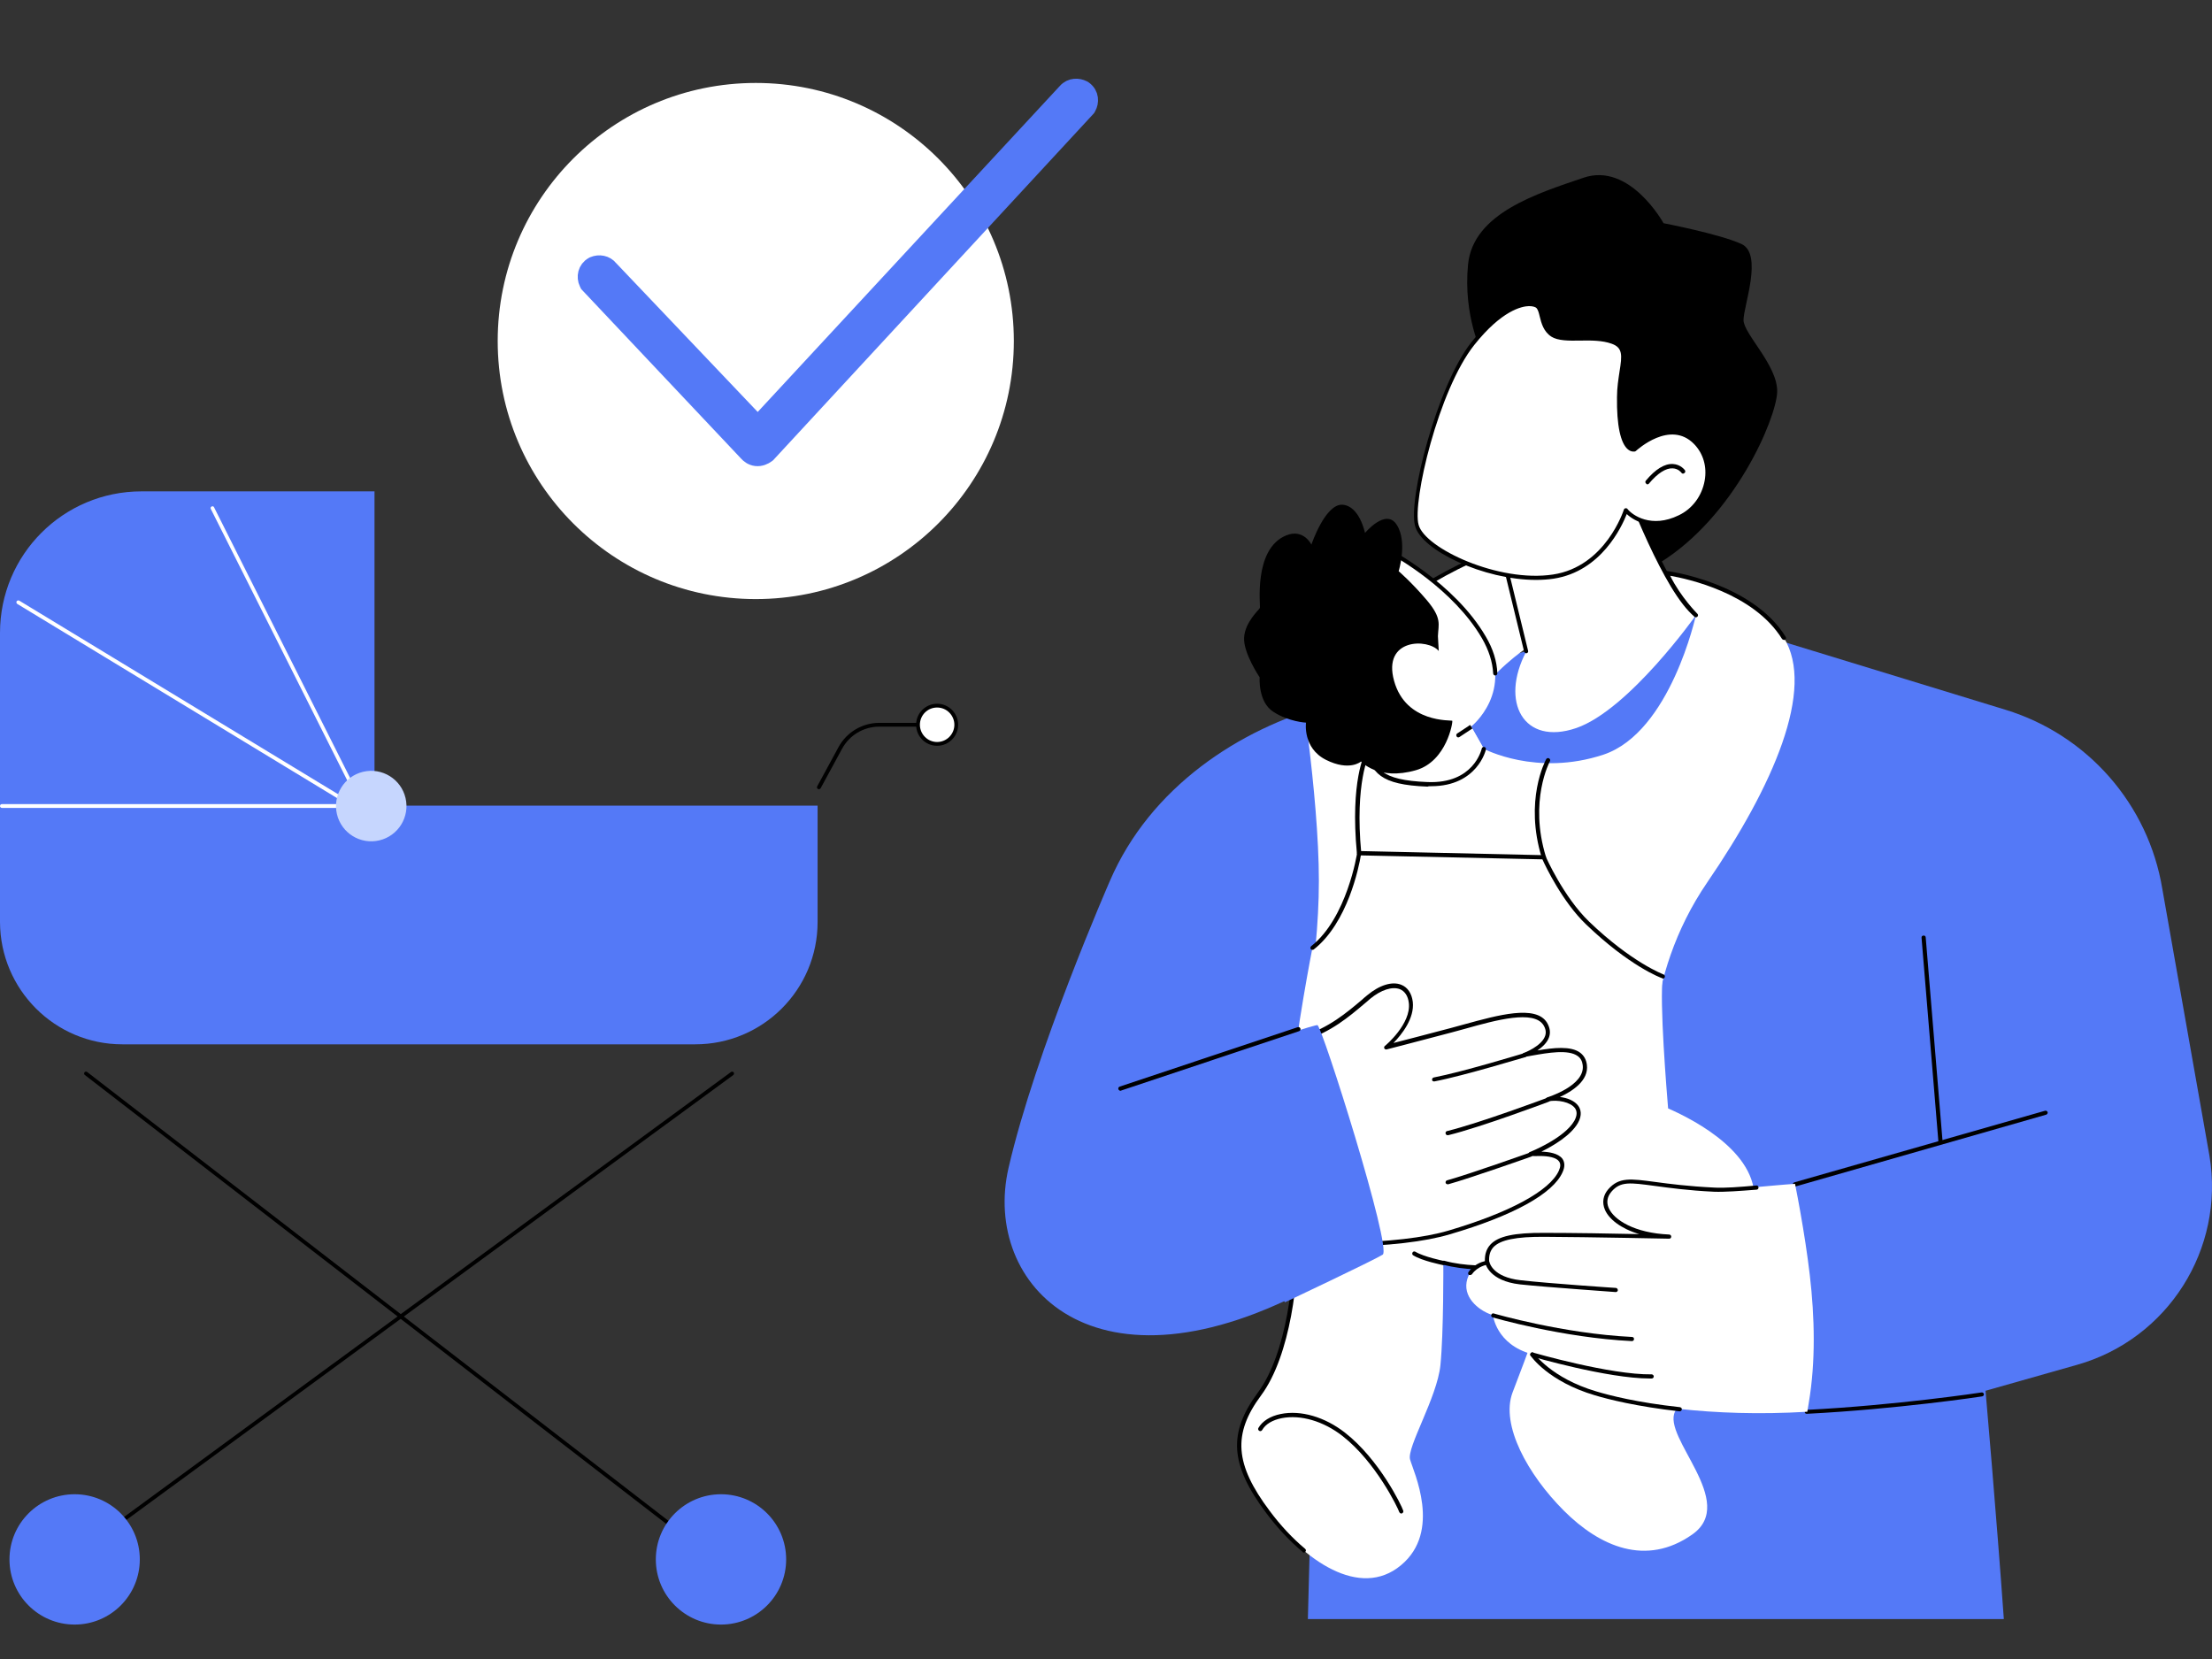 <svg width="240" height="180" viewBox="0 0 240 180" fill="none" xmlns="http://www.w3.org/2000/svg">
<rect x="0" y="0" width="240" height="180" fill="#333333" stroke="none"/>
<g clip-path="url(#clip0_862_25601)">
<circle cx="82" cy="37" r="28" fill="white"/>
<path d="M215.43 150.897C215.43 150.897 216.625 164.534 217.414 175.669H141.903L142.849 139.401C118.753 152.587 106.514 139.401 109.422 126.733C112.329 114.065 120.421 95.582 120.421 95.582C124.794 85.416 134.442 79.082 143.999 76.49L165.593 70.652L184.008 66.73L217.594 77.008C226.497 79.736 233.102 87.264 234.612 96.461L239.729 125.426C241.397 135.524 235.221 145.284 225.37 148.079L215.43 150.897Z" fill="#5479F7"/>
<path d="M194.715 128.739C194.738 128.739 194.76 128.739 194.783 128.739L222.012 120.94C222.124 120.895 222.192 120.782 222.17 120.669C222.124 120.557 222.012 120.489 221.899 120.512L194.67 128.288C194.557 128.333 194.49 128.446 194.512 128.559C194.535 128.671 194.625 128.739 194.715 128.739Z" fill="black"/>
<path d="M210.539 124.051C210.561 124.051 210.561 124.051 210.539 124.051C210.674 124.051 210.764 123.938 210.764 123.803L208.938 101.713C208.938 101.578 208.826 101.488 208.69 101.51C208.555 101.51 208.465 101.623 208.487 101.758L210.313 123.848C210.336 123.961 210.426 124.051 210.539 124.051Z" fill="black"/>
<path d="M196.022 153.398C205.76 152.903 214.979 151.528 215.069 151.505C215.182 151.482 215.272 151.37 215.25 151.257C215.227 151.144 215.114 151.054 215.002 151.077C214.911 151.099 205.715 152.474 196.022 152.97C195.887 152.97 195.797 153.083 195.82 153.196C195.797 153.286 195.887 153.398 196.022 153.398Z" fill="black"/>
<path d="M165.525 70.382C165.525 70.382 161.896 72.793 159.71 76.355C157.523 79.916 156.531 82.012 156.531 82.012C156.531 82.012 147.695 72.433 147.402 70.156C147.109 67.902 157.208 61.095 163.248 59.517C169.312 57.916 165.525 70.382 165.525 70.382Z" fill="white"/>
<path d="M147.403 70.381H147.425C147.538 70.359 147.628 70.246 147.628 70.133C147.357 68.15 157.005 61.387 163.316 59.742C163.429 59.719 163.519 59.584 163.474 59.471C163.451 59.359 163.316 59.269 163.203 59.314C157.388 60.846 146.839 67.609 147.177 70.201C147.2 70.291 147.29 70.381 147.403 70.381Z" fill="black"/>
<path d="M160.994 38.667C160.769 38.351 158.74 34.272 159.281 28.704C159.822 23.137 166.787 20.995 171.814 19.282C176.84 17.569 180.492 24.218 180.492 24.218C180.492 24.218 186.601 25.391 188.945 26.473C191.312 27.555 189.17 33.212 189.17 34.722C189.17 36.233 192.912 39.659 192.822 42.544C192.709 45.429 188.223 56.046 180.064 61.072C171.927 66.099 160.994 38.667 160.994 38.667Z" fill="black"/>
<path d="M176.007 51.492C176.007 51.492 180.537 64.025 184.008 66.752C184.008 66.752 176.75 77.008 171.025 78.992C165.277 80.953 162.73 76.129 165.593 70.697C165.593 70.697 161.964 55.752 161.513 54.084C161.062 52.394 176.007 51.492 176.007 51.492Z" fill="white"/>
<path d="M165.593 70.877C165.615 70.877 165.638 70.877 165.638 70.877C165.751 70.855 165.841 70.72 165.796 70.607C165.751 70.449 162.167 55.64 161.716 53.995C161.716 53.995 161.716 53.972 161.738 53.927C162.46 52.913 170.507 52.056 175.849 51.718C176.412 53.251 180.56 64.318 183.873 66.91C183.963 66.978 184.121 66.978 184.189 66.865C184.256 66.775 184.256 66.617 184.144 66.55C180.763 63.912 176.255 51.515 176.209 51.402C176.164 51.312 176.097 51.245 175.984 51.245C174.609 51.335 162.482 52.101 161.378 53.634C161.243 53.814 161.265 53.972 161.288 54.085C161.738 55.73 165.322 70.539 165.367 70.697C165.413 70.81 165.503 70.877 165.593 70.877Z" fill="black"/>
<path d="M177.336 48.787C177.336 48.787 181.213 45.158 183.986 48.021C186.308 50.433 185.338 54.625 182.25 56.113C179.185 57.623 176.998 56.113 176.412 55.369C176.412 55.369 174.474 61.658 168.546 62.56C162.617 63.461 154.458 59.719 153.691 57.015C152.948 54.31 156.013 42.025 159.755 37.292C163.497 32.558 166.337 32.693 166.878 33.302C167.396 33.91 167.171 35.533 168.433 36.345C169.718 37.179 172.828 36.345 174.947 37.089C177.043 37.833 175.736 39.794 175.691 43.107C175.601 49.193 177.336 48.787 177.336 48.787Z" fill="white"/>
<path d="M166.652 62.92C167.306 62.92 167.96 62.875 168.568 62.785C173.73 61.996 175.961 57.15 176.502 55.775C177.359 56.586 179.5 57.713 182.363 56.316C183.963 55.527 185.113 53.994 185.429 52.213C185.722 50.568 185.248 48.99 184.166 47.863C181.461 45.068 177.787 48.088 177.269 48.562C177.201 48.562 177.088 48.539 176.953 48.404C176.548 48.066 175.894 46.916 175.939 43.107C175.961 42.093 176.097 41.214 176.209 40.425C176.48 38.712 176.66 37.449 175.06 36.886C174 36.502 172.671 36.525 171.498 36.525C170.326 36.548 169.199 36.548 168.613 36.164C167.892 35.691 167.689 34.925 167.531 34.248C167.419 33.798 167.328 33.414 167.103 33.144C166.878 32.896 166.449 32.761 165.931 32.761C165.074 32.783 162.73 33.257 159.642 37.134C155.945 41.8 152.745 54.219 153.534 57.059C154.21 59.719 161.017 62.92 166.652 62.92ZM176.412 55.144C176.39 55.144 176.39 55.144 176.367 55.144C176.277 55.166 176.209 55.211 176.187 55.301C176.164 55.369 174.203 61.477 168.501 62.334C162.595 63.236 154.616 59.494 153.917 56.947C153.218 54.445 156.081 42.295 159.958 37.427C162.933 33.685 165.097 33.234 165.886 33.212C166.337 33.212 166.63 33.324 166.72 33.437C166.878 33.617 166.968 33.955 167.058 34.339C167.238 35.06 167.464 35.962 168.32 36.525C169.019 36.976 170.214 36.976 171.453 36.953C172.648 36.931 173.865 36.931 174.857 37.291C176.074 37.72 176.007 38.531 175.714 40.334C175.601 41.123 175.443 42.025 175.443 43.084C175.398 46.127 175.826 48.111 176.638 48.765C176.998 49.058 177.314 48.99 177.359 48.99C177.404 48.99 177.427 48.967 177.472 48.945C177.629 48.81 181.213 45.519 183.806 48.178C184.797 49.193 185.226 50.635 184.955 52.146C184.662 53.791 183.625 55.211 182.138 55.91C179.185 57.352 177.111 55.91 176.57 55.211C176.548 55.166 176.48 55.144 176.412 55.144Z" fill="black"/>
<path d="M178.734 52.552C178.802 52.552 178.869 52.529 178.914 52.462C179.838 51.357 180.74 50.771 181.484 50.816C182.115 50.839 182.431 51.289 182.431 51.289C182.498 51.402 182.633 51.425 182.746 51.334C182.859 51.267 182.881 51.132 182.814 51.019C182.791 50.996 182.363 50.388 181.506 50.343C180.605 50.298 179.613 50.906 178.576 52.146C178.486 52.236 178.509 52.394 178.599 52.462C178.644 52.529 178.689 52.552 178.734 52.552Z" fill="black"/>
<path d="M160.995 81.246C160.995 81.246 166.697 84.289 173.978 81.877C181.259 79.442 184.008 66.73 184.008 66.73C184.008 66.73 181.98 64.723 180.83 62.154C180.83 62.154 189.914 63.303 193.543 69.186C196.992 74.754 192.394 85.281 185.248 95.717C178.103 106.153 178.982 117.536 180.109 119.813C180.109 119.813 169.402 126.53 157.253 123.667C145.103 120.804 140.821 115.102 140.821 115.102C140.821 115.102 143.097 105.003 143.097 95.582C143.097 86.159 140.821 72.162 140.821 72.162L158.132 76.219L160.995 81.246Z" fill="white"/>
<path d="M193.566 69.435C193.611 69.435 193.656 69.435 193.678 69.412C193.791 69.344 193.814 69.209 193.746 69.097C190.094 63.191 180.943 61.951 180.853 61.951C180.763 61.951 180.695 61.974 180.65 62.041C180.605 62.109 180.582 62.199 180.627 62.267C181.777 64.836 183.761 66.82 183.851 66.91C183.941 67 184.076 67 184.166 66.91C184.256 66.82 184.256 66.685 184.166 66.594C184.144 66.572 182.363 64.791 181.213 62.47C183.017 62.785 190.252 64.318 193.363 69.344C193.43 69.39 193.498 69.435 193.566 69.435Z" fill="black"/>
<path d="M136.628 151.279C139.784 147.019 140.708 138.656 140.528 134.193C140.392 131.173 139.288 127.116 140.054 118.257C140.595 111.991 142.398 102.839 142.398 102.839C146.411 99.729 147.47 92.584 147.47 92.584L167.509 93.034C167.509 93.034 169.447 97.452 172.265 100.157C176.998 104.71 180.424 105.95 180.424 105.95C180.019 108.542 180.853 118.64 180.988 120.263C184.031 121.593 191.154 125.358 190.275 130.812C189.193 137.484 183.242 150.355 181.754 153.128C180.267 155.923 188.629 162.978 183.603 166.494C178.599 170.01 173.572 167.801 169.673 163.902C165.773 160.002 162.798 154.615 164.105 151.099C165.412 147.583 168.568 139.964 167.621 138.296C166.697 136.628 161.423 138.341 156.599 137.034C156.599 137.034 156.644 144.585 156.283 148.124C155.923 151.64 152.609 157.05 152.993 158.357C153.353 159.664 156.464 166.133 152.001 169.83C147.538 173.549 141.474 169.289 137.575 164.082C133.675 158.898 133.472 155.539 136.628 151.279Z" fill="white"/>
<path d="M180.424 106.176C180.515 106.176 180.605 106.109 180.627 106.019C180.672 105.906 180.605 105.771 180.492 105.726C180.447 105.703 177.043 104.441 172.4 99.978C169.65 97.318 167.712 92.968 167.712 92.922C167.667 92.832 167.599 92.787 167.509 92.787L147.47 92.336C147.335 92.336 147.267 92.427 147.245 92.539C147.245 92.607 146.14 99.617 142.263 102.66C142.173 102.728 142.151 102.885 142.218 102.976C142.286 103.066 142.444 103.088 142.534 103.021C146.23 100.135 147.448 94.027 147.65 92.81L167.351 93.238C167.689 94.004 169.537 97.859 172.084 100.293C176.795 104.824 180.177 106.086 180.334 106.131C180.379 106.176 180.402 106.176 180.424 106.176Z" fill="black"/>
<path d="M141.452 168.456C141.519 168.456 141.587 168.433 141.632 168.366C141.722 168.276 141.7 168.118 141.61 168.05C140.257 166.923 138.927 165.503 137.755 163.925C133.968 158.876 133.72 155.585 136.831 151.393C140.054 147.042 140.956 138.522 140.776 134.172C140.776 134.036 140.663 133.946 140.55 133.946C140.415 133.946 140.325 134.059 140.325 134.172C140.505 138.454 139.626 146.862 136.47 151.1C133.224 155.495 133.45 158.921 137.394 164.173C138.589 165.774 139.942 167.216 141.316 168.366C141.362 168.456 141.407 168.456 141.452 168.456Z" fill="black"/>
<path d="M167.644 138.499C167.689 138.499 167.712 138.499 167.757 138.477C167.869 138.409 167.914 138.274 167.847 138.161C167.306 137.169 165.638 137.214 163.339 137.282C161.378 137.327 158.966 137.417 156.689 136.786C156.576 136.764 156.441 136.831 156.419 136.944C156.396 137.057 156.464 137.192 156.576 137.214C158.921 137.845 161.378 137.778 163.361 137.71C165.412 137.643 167.058 137.598 167.464 138.364C167.486 138.454 167.554 138.499 167.644 138.499Z" fill="black"/>
<path d="M156.599 137.259C156.712 137.259 156.802 137.192 156.824 137.079C156.847 136.966 156.779 136.831 156.644 136.809C156.622 136.809 154.458 136.358 153.579 135.817C153.466 135.749 153.331 135.772 153.263 135.884C153.195 135.997 153.218 136.132 153.331 136.2C154.3 136.809 156.464 137.237 156.554 137.259C156.577 137.259 156.599 137.259 156.599 137.259Z" fill="black"/>
<path d="M152.046 164.217C152.068 164.217 152.091 164.217 152.113 164.195C152.226 164.15 152.294 164.037 152.249 163.902C152.068 163.338 149.657 158.357 145.937 155.449C143.751 153.736 141.136 152.97 138.95 153.42C137.823 153.646 136.966 154.187 136.538 154.931C136.47 155.043 136.515 155.179 136.628 155.246C136.741 155.314 136.876 155.269 136.944 155.156C137.304 154.525 138.048 154.074 139.062 153.871C141.114 153.466 143.593 154.187 145.667 155.81C149.273 158.627 151.663 163.586 151.82 164.06C151.866 164.15 151.956 164.217 152.046 164.217Z" fill="black"/>
<path d="M167.509 93.26C167.531 93.26 167.554 93.26 167.576 93.26C167.689 93.215 167.757 93.102 167.734 92.967C165.863 86.904 168.14 82.643 168.162 82.598C168.23 82.486 168.185 82.35 168.072 82.283C167.959 82.215 167.824 82.26 167.757 82.373C167.666 82.553 165.367 86.836 167.283 93.08C167.328 93.192 167.418 93.26 167.509 93.26Z" fill="black"/>
<path d="M147.47 92.809C147.493 92.809 147.493 92.809 147.47 92.809C147.605 92.786 147.696 92.696 147.696 92.561C146.974 84.875 148.552 81.877 148.552 81.854C148.62 81.742 148.575 81.606 148.462 81.539C148.349 81.471 148.214 81.516 148.146 81.629C148.079 81.742 146.478 84.739 147.222 92.584C147.267 92.719 147.357 92.809 147.47 92.809Z" fill="black"/>
<path d="M160.995 81.246C160.995 81.246 160.116 85.259 154.886 85.056C149.657 84.853 148.98 83.546 148.282 80.953C147.583 78.339 146.321 68.128 146.005 65.829C145.712 63.529 150.446 59.607 150.446 59.607C150.446 59.607 157.546 63.214 160.995 69.12C164.443 75.025 159.62 78.835 159.62 78.835L160.995 81.246Z" fill="white"/>
<path d="M155.269 85.303C160.296 85.303 161.22 81.358 161.22 81.313C161.242 81.201 161.175 81.065 161.04 81.043C160.927 81.02 160.792 81.088 160.769 81.223C160.724 81.381 159.867 85.055 154.886 84.852C149.724 84.649 149.138 83.365 148.484 80.907C147.831 78.473 146.681 69.322 146.298 66.324L146.23 65.805C145.982 63.844 149.769 60.508 150.468 59.9C151.46 60.418 157.681 63.912 160.792 69.254C161.535 70.539 161.941 71.824 162.009 73.063C162.009 73.199 162.121 73.289 162.234 73.289C162.369 73.289 162.46 73.176 162.46 73.063C162.415 71.734 161.986 70.381 161.197 69.051C157.749 63.145 150.626 59.494 150.558 59.449C150.468 59.404 150.378 59.426 150.31 59.471C150.107 59.629 145.487 63.484 145.802 65.895L145.87 66.414C146.253 69.434 147.425 78.608 148.079 81.065C148.823 83.883 149.702 85.145 154.886 85.348C154.999 85.303 155.134 85.303 155.269 85.303Z" fill="black"/>
<path d="M156.013 69.029C156.058 67.744 156.486 67.113 154.818 65.129C153.15 63.168 151.753 61.974 151.753 61.974C151.753 61.974 152.745 58.818 151.55 56.947C150.378 55.076 148.101 57.826 148.101 57.826C148.101 57.826 147.515 54.873 145.644 54.761C143.773 54.67 142.286 59.088 142.286 59.088C142.286 59.088 141.429 57.308 139.536 58.097C135.952 59.584 136.786 65.76 136.696 65.963C136.606 66.166 135.073 67.496 134.983 69.187C134.892 70.855 136.673 73.492 136.673 73.492C136.673 73.492 136.47 76.152 138.161 77.234C139.829 78.316 141.7 78.406 141.7 78.406C141.7 78.406 141.317 81.156 143.864 82.441C146.433 83.725 147.673 82.621 147.673 82.621C147.673 82.621 149.521 84.74 153.624 83.567C156.982 82.598 157.658 78.293 157.568 78.203C157.478 78.113 152.542 78.496 151.257 73.875C149.972 69.232 154.954 69.254 156.103 70.629L156.013 69.029Z" fill="black"/>
<path d="M158.222 80.007C158.267 80.007 158.312 79.984 158.357 79.962C158.786 79.669 159.755 79.037 159.755 79.037L159.507 78.654C159.507 78.654 158.538 79.308 158.109 79.579C157.997 79.646 157.974 79.781 158.042 79.894C158.087 79.984 158.154 80.007 158.222 80.007Z" fill="black"/>
<path d="M142.331 128.672C141.271 126.26 140.37 123.758 139.761 121.166C139.22 118.821 138.927 116.387 139.175 113.975C139.22 113.637 139.265 113.321 139.333 112.983C140.099 112.893 140.866 112.781 141.542 112.578C144.653 111.653 146.862 109.535 148.53 108.16C150.761 106.311 152.857 106.604 153.105 108.746C153.398 111.158 150.446 113.615 150.446 113.615C150.446 113.615 153.443 112.871 157.501 111.811C161.22 110.819 166.382 109.039 167.689 111.113C168.996 113.186 165.435 114.471 165.435 114.471C167.914 114.065 171.679 113.141 171.972 115.598C172.265 118.032 167.96 119.34 167.96 119.34C169.56 119.047 172.175 119.768 171.025 121.774C169.875 123.78 166.066 125.291 166.066 125.291C167.193 125.155 170.304 125.043 169.38 127.116C168.455 129.19 164.466 131.602 157.275 133.721C154.075 134.667 149.612 134.983 145.622 135.051C144.382 132.977 143.278 130.858 142.331 128.672Z" fill="white"/>
<path d="M145.577 135.275C150.626 135.185 154.57 134.734 157.298 133.923C164.15 131.917 168.501 129.527 169.537 127.183C169.808 126.597 169.785 126.101 169.515 125.718C169.064 125.132 168.072 124.974 167.238 124.952C168.478 124.343 170.416 123.216 171.205 121.841C171.701 120.962 171.498 120.353 171.25 119.993C170.845 119.429 170.056 119.114 169.244 119.023C170.552 118.415 172.4 117.265 172.175 115.53C172.107 114.966 171.859 114.538 171.453 114.222C170.439 113.456 168.523 113.681 166.81 113.974C167.328 113.614 167.869 113.14 168.072 112.532C168.253 112.013 168.162 111.495 167.847 110.954C166.63 108.993 162.527 110.142 158.898 111.134C158.38 111.27 157.884 111.405 157.411 111.54C154.661 112.261 152.361 112.87 151.189 113.163C152.068 112.261 153.489 110.503 153.286 108.7C153.173 107.776 152.722 107.122 152.046 106.852C151.054 106.446 149.679 106.874 148.349 107.979C148.146 108.136 147.944 108.317 147.718 108.52C146.118 109.872 144.134 111.54 141.452 112.351C140.843 112.532 140.122 112.667 139.288 112.757C139.198 112.757 139.108 112.847 139.085 112.938C139.017 113.321 138.972 113.636 138.927 113.929C138.679 116.093 138.882 118.46 139.513 121.187C140.077 123.577 140.911 126.034 142.106 128.738C143.03 130.812 144.112 132.954 145.374 135.117C145.419 135.23 145.509 135.275 145.577 135.275ZM167.08 125.425C167.982 125.425 168.861 125.583 169.154 126.011C169.335 126.259 169.335 126.575 169.132 127.025C168.162 129.189 163.812 131.556 157.163 133.517C154.503 134.306 150.626 134.734 145.689 134.847C144.472 132.751 143.39 130.654 142.511 128.626C141.339 125.966 140.505 123.509 139.964 121.165C139.356 118.505 139.153 116.161 139.401 114.065C139.423 113.817 139.468 113.569 139.513 113.253C140.302 113.163 141.001 113.028 141.587 112.847C144.36 112.013 146.388 110.3 148.011 108.925C148.237 108.745 148.439 108.565 148.642 108.384C149.837 107.393 151.054 107.009 151.888 107.325C152.429 107.55 152.767 108.069 152.857 108.813C153.128 111.089 150.31 113.456 150.265 113.479C150.175 113.546 150.153 113.659 150.198 113.749C150.243 113.839 150.355 113.884 150.446 113.862C150.468 113.862 153.511 113.073 157.523 112.013C157.997 111.878 158.493 111.743 159.011 111.608C162.302 110.683 166.404 109.556 167.464 111.224C167.712 111.63 167.779 112.013 167.644 112.397C167.261 113.524 165.345 114.245 165.322 114.245C165.21 114.29 165.142 114.403 165.187 114.515C165.21 114.628 165.322 114.696 165.435 114.673C165.66 114.628 165.908 114.583 166.179 114.538C167.96 114.222 170.169 113.839 171.183 114.583C171.498 114.808 171.679 115.147 171.724 115.575C171.994 117.806 167.914 119.046 167.869 119.069C167.757 119.114 167.689 119.226 167.712 119.339C167.734 119.452 167.847 119.519 167.982 119.497C168.996 119.294 170.394 119.564 170.89 120.241C171.138 120.601 171.115 121.052 170.822 121.593C169.74 123.509 165.999 124.997 165.976 124.997C165.863 125.042 165.818 125.155 165.841 125.267C165.863 125.38 165.976 125.448 166.089 125.425C166.404 125.448 166.742 125.425 167.08 125.425Z" fill="black"/>
<path d="M139.423 141.294C139.423 141.294 148.958 136.786 150.017 136.132C151.077 135.479 143.435 111.315 142.94 111.225C142.444 111.135 122.473 117.807 122.473 117.807L139.423 141.294Z" fill="#5479F7"/>
<path d="M121.571 118.348C121.593 118.348 121.616 118.348 121.639 118.325L140.956 111.878C141.069 111.833 141.136 111.721 141.091 111.585C141.046 111.473 140.933 111.405 140.798 111.45L121.481 117.897C121.368 117.942 121.3 118.055 121.346 118.19C121.391 118.28 121.481 118.348 121.571 118.348Z" fill="black"/>
<path d="M155.585 117.333C155.607 117.333 155.607 117.333 155.63 117.333C158.831 116.724 165.435 114.696 165.503 114.696C165.615 114.651 165.683 114.538 165.66 114.425C165.615 114.313 165.503 114.245 165.367 114.268C165.3 114.29 158.718 116.296 155.562 116.905C155.45 116.927 155.359 117.04 155.382 117.175C155.382 117.265 155.472 117.333 155.585 117.333Z" fill="black"/>
<path d="M157.073 123.171C157.095 123.171 157.118 123.171 157.118 123.171C160.656 122.314 167.96 119.564 168.027 119.542C168.14 119.496 168.208 119.361 168.163 119.248C168.117 119.136 167.982 119.068 167.869 119.113C167.802 119.136 160.521 121.863 157.005 122.72C156.892 122.742 156.802 122.878 156.847 122.99C156.87 123.103 156.96 123.171 157.073 123.171Z" fill="black"/>
<path d="M157.073 128.491C157.095 128.491 157.118 128.491 157.14 128.491C159.439 127.86 166.066 125.516 166.134 125.493C166.247 125.448 166.314 125.313 166.269 125.2C166.224 125.087 166.089 125.02 165.976 125.065C165.908 125.087 159.304 127.432 157.005 128.063C156.892 128.085 156.825 128.221 156.847 128.333C156.87 128.423 156.96 128.491 157.073 128.491Z" fill="black"/>
<path d="M159.124 139.107C159.439 137.237 161.355 136.966 161.355 136.966C161.175 134.825 162.662 133.923 167.576 133.946C172.49 133.968 181.078 134.149 181.078 134.149C175.713 133.901 172.986 131.061 174.654 129.122C176.345 127.184 178.148 128.671 185.969 129.032C188.021 129.122 192.236 128.604 194.76 128.446C194.963 129.438 195.143 130.452 195.324 131.444C195.73 133.743 196.09 136.042 196.361 138.341C196.631 140.663 196.789 142.984 196.789 145.329C196.789 147.65 196.631 149.95 196.248 152.226C196.203 152.542 196.135 152.857 196.09 153.173C185.586 153.804 177.291 152.406 173.099 151.144C168.095 149.656 166.224 146.929 166.224 146.929C162.302 145.87 161.986 142.691 161.986 142.691C160.701 142.331 158.808 140.978 159.124 139.107Z" fill="white"/>
<path d="M159.529 138.341C159.597 138.341 159.665 138.296 159.71 138.251C160.318 137.372 161.378 137.214 161.378 137.214C161.49 137.191 161.581 137.101 161.581 136.966C161.513 136.244 161.671 135.726 162.031 135.32C162.775 134.531 164.466 134.171 167.599 134.193C172.468 134.216 181.011 134.396 181.101 134.396C181.236 134.396 181.326 134.306 181.326 134.171C181.326 134.058 181.236 133.945 181.101 133.945C177.359 133.788 175.105 132.367 174.541 131.06C174.271 130.429 174.384 129.843 174.834 129.302C175.826 128.152 176.84 128.31 179.545 128.671C181.056 128.874 183.129 129.167 185.969 129.302C187.096 129.347 188.855 129.212 190.59 129.077C190.703 129.077 190.816 128.964 190.793 128.829C190.793 128.693 190.68 128.603 190.545 128.626C188.832 128.784 187.096 128.919 185.992 128.851C183.174 128.716 181.101 128.445 179.613 128.243C176.886 127.882 175.668 127.702 174.496 129.031C173.933 129.685 173.798 130.474 174.136 131.263C174.564 132.255 175.826 133.292 177.855 133.9C174.902 133.833 170.552 133.765 167.576 133.765C164.285 133.742 162.527 134.126 161.693 135.05C161.287 135.501 161.085 136.087 161.107 136.831C160.724 136.921 159.867 137.214 159.326 138.025C159.259 138.138 159.281 138.273 159.394 138.341C159.439 138.318 159.484 138.341 159.529 138.341Z" fill="black"/>
<path d="M182.25 153.128C182.363 153.128 182.453 153.038 182.476 152.925C182.498 152.812 182.408 152.7 182.273 152.677C177.652 152.181 174.609 151.392 173.189 150.964C168.32 149.521 166.472 146.862 166.449 146.839C166.382 146.726 166.246 146.704 166.134 146.771C166.021 146.839 165.999 146.974 166.066 147.087C166.134 147.2 168.027 149.905 173.054 151.392C174.474 151.821 177.584 152.609 182.228 153.128H182.25Z" fill="black"/>
<path d="M175.308 140.189C175.42 140.189 175.533 140.099 175.533 139.986C175.533 139.851 175.443 139.761 175.33 139.738C175.263 139.738 168.185 139.265 164.984 138.904C161.964 138.566 161.626 137.011 161.603 136.943C161.58 136.83 161.468 136.74 161.333 136.763C161.22 136.785 161.13 136.898 161.152 137.033C161.175 137.123 161.558 138.972 164.916 139.355C168.117 139.693 175.218 140.166 175.308 140.189C175.285 140.189 175.285 140.189 175.308 140.189Z" fill="black"/>
<path d="M177.066 145.509C177.179 145.509 177.291 145.419 177.291 145.283C177.291 145.148 177.201 145.058 177.066 145.058C169.605 144.697 162.144 142.534 162.076 142.511C161.964 142.466 161.828 142.534 161.806 142.669C161.761 142.781 161.828 142.917 161.964 142.939C162.031 142.962 169.56 145.148 177.066 145.509Z" fill="black"/>
<path d="M179.004 149.566C179.072 149.566 179.14 149.566 179.207 149.566C179.342 149.566 179.433 149.454 179.433 149.341C179.433 149.228 179.32 149.116 179.207 149.116C174.722 149.183 166.404 146.771 166.314 146.749C166.201 146.704 166.066 146.771 166.044 146.907C165.998 147.019 166.066 147.155 166.201 147.177C166.269 147.2 174.406 149.566 179.004 149.566Z" fill="black"/>
<path d="M13.277 113.309H75.431C82.769 113.309 88.709 107.369 88.709 100.031V87.412H2.28882e-05V100.031C0.021 107.369 5.961 113.309 13.277 113.309Z" fill="#5479F7"/>
<path d="M0.021 87.371H40.634V53.313H15.354C6.865 53.313 9.53674e-05 60.178 9.53674e-05 68.667V87.371H0.021Z" fill="#5479F7"/>
<path d="M0.205 87.659H37.161C37.284 87.659 37.366 87.576 37.366 87.453C37.366 87.33 37.284 87.248 37.161 87.248H0.205C0.082 87.248 -9.15527e-05 87.33 -9.15527e-05 87.453C-9.15527e-05 87.576 0.103 87.659 0.205 87.659Z" fill="white"/>
<path d="M38.024 87.453C38.086 87.453 38.168 87.412 38.209 87.35C38.27 87.247 38.229 87.124 38.147 87.062L2.096 65.173C1.994 65.111 1.87 65.152 1.809 65.234C1.747 65.337 1.788 65.46 1.87 65.522L37.921 87.412C37.962 87.432 38.003 87.453 38.024 87.453Z" fill="white"/>
<path d="M38.969 86.98C39.01 86.98 39.031 86.98 39.051 86.959C39.154 86.918 39.195 86.795 39.134 86.692L23.225 55.04C23.184 54.937 23.061 54.896 22.958 54.958C22.855 54.999 22.814 55.122 22.876 55.225L38.784 86.877C38.825 86.939 38.908 86.98 38.969 86.98Z" fill="white"/>
<path d="M36.558 88.337C36.073 86.283 37.345 84.224 39.4 83.738C41.455 83.253 43.514 84.525 43.999 86.58C44.484 88.635 43.212 90.694 41.157 91.179C39.102 91.665 37.043 90.392 36.558 88.337Z" fill="#C6D6FE"/>
<path d="M8.365 168.783C8.406 168.783 8.447 168.762 8.489 168.742L79.562 116.639C79.645 116.577 79.665 116.433 79.604 116.351C79.542 116.269 79.398 116.248 79.316 116.31L8.242 168.413C8.16 168.474 8.139 168.618 8.201 168.701C8.242 168.762 8.304 168.783 8.365 168.783Z" fill="black"/>
<path d="M77.959 169.666C78.021 169.666 78.083 169.646 78.124 169.584C78.185 169.502 78.185 169.358 78.083 169.296L9.455 116.31C9.372 116.248 9.229 116.248 9.167 116.351C9.105 116.433 9.105 116.577 9.208 116.639L77.836 169.625C77.856 169.646 77.918 169.666 77.959 169.666Z" fill="black"/>
<path d="M78.227 176.264C74.322 176.264 71.156 173.099 71.156 169.194C71.156 165.289 74.322 162.124 78.227 162.124C82.131 162.124 85.297 165.289 85.297 169.194C85.297 173.099 82.131 176.264 78.227 176.264Z" fill="#5479F7"/>
<path d="M8.098 176.264C4.193 176.264 1.028 173.099 1.028 169.194C1.028 165.289 4.193 162.124 8.098 162.124C12.003 162.124 15.168 165.289 15.168 169.194C15.168 173.099 12.003 176.264 8.098 176.264Z" fill="#5479F7"/>
<path d="M88.853 85.624C88.935 85.624 88.996 85.583 89.038 85.521L91.36 81.246C92.162 79.766 93.703 78.841 95.389 78.841H100.26C100.383 78.841 100.465 78.759 100.465 78.636C100.465 78.512 100.383 78.43 100.26 78.43H95.389C93.559 78.43 91.874 79.437 90.99 81.04L88.668 85.316C88.606 85.418 88.647 85.542 88.75 85.603C88.791 85.624 88.832 85.624 88.853 85.624Z" fill="black"/>
<path d="M100.209 80.109C99.398 79.299 99.398 77.984 100.209 77.174C101.019 76.363 102.334 76.363 103.144 77.174C103.955 77.984 103.955 79.299 103.144 80.109C102.334 80.92 101.019 80.92 100.209 80.109Z" fill="white"/>
<path d="M101.678 80.917C102.932 80.917 103.959 79.889 103.959 78.635C103.959 77.382 102.932 76.354 101.678 76.354C100.424 76.354 99.397 77.382 99.397 78.635C99.397 79.889 100.404 80.917 101.678 80.917ZM101.678 76.765C102.706 76.765 103.548 77.608 103.548 78.635C103.548 79.663 102.706 80.506 101.678 80.506C100.65 80.506 99.808 79.663 99.808 78.635C99.808 77.608 100.63 76.765 101.678 76.765Z" fill="black"/>
<path d="M115.721 10.011L82.22 46.158L66.116 29.226C65.699 28.682 64.979 28.595 64.453 28.82L64.406 28.84L64.362 28.864C63.682 29.24 63.529 30.048 63.821 30.647L63.888 30.784L63.992 30.894L81.144 49.079C81.284 49.238 81.59 49.519 82.047 49.57C82.492 49.62 82.894 49.431 83.14 49.246L83.212 49.191L83.273 49.125L117.817 11.765L117.896 11.678L117.954 11.576C118.232 11.082 118.254 10.273 117.579 9.783L117.516 9.738L117.447 9.703C117.006 9.477 116.237 9.407 115.721 10.011Z" fill="#5479F7" stroke="#5479F7" stroke-width="2"/>
</g>
<defs>
<clipPath id="clip0_862_25601">
<rect width="240" height="180" fill="white"/>
</clipPath>
</defs>
</svg>

